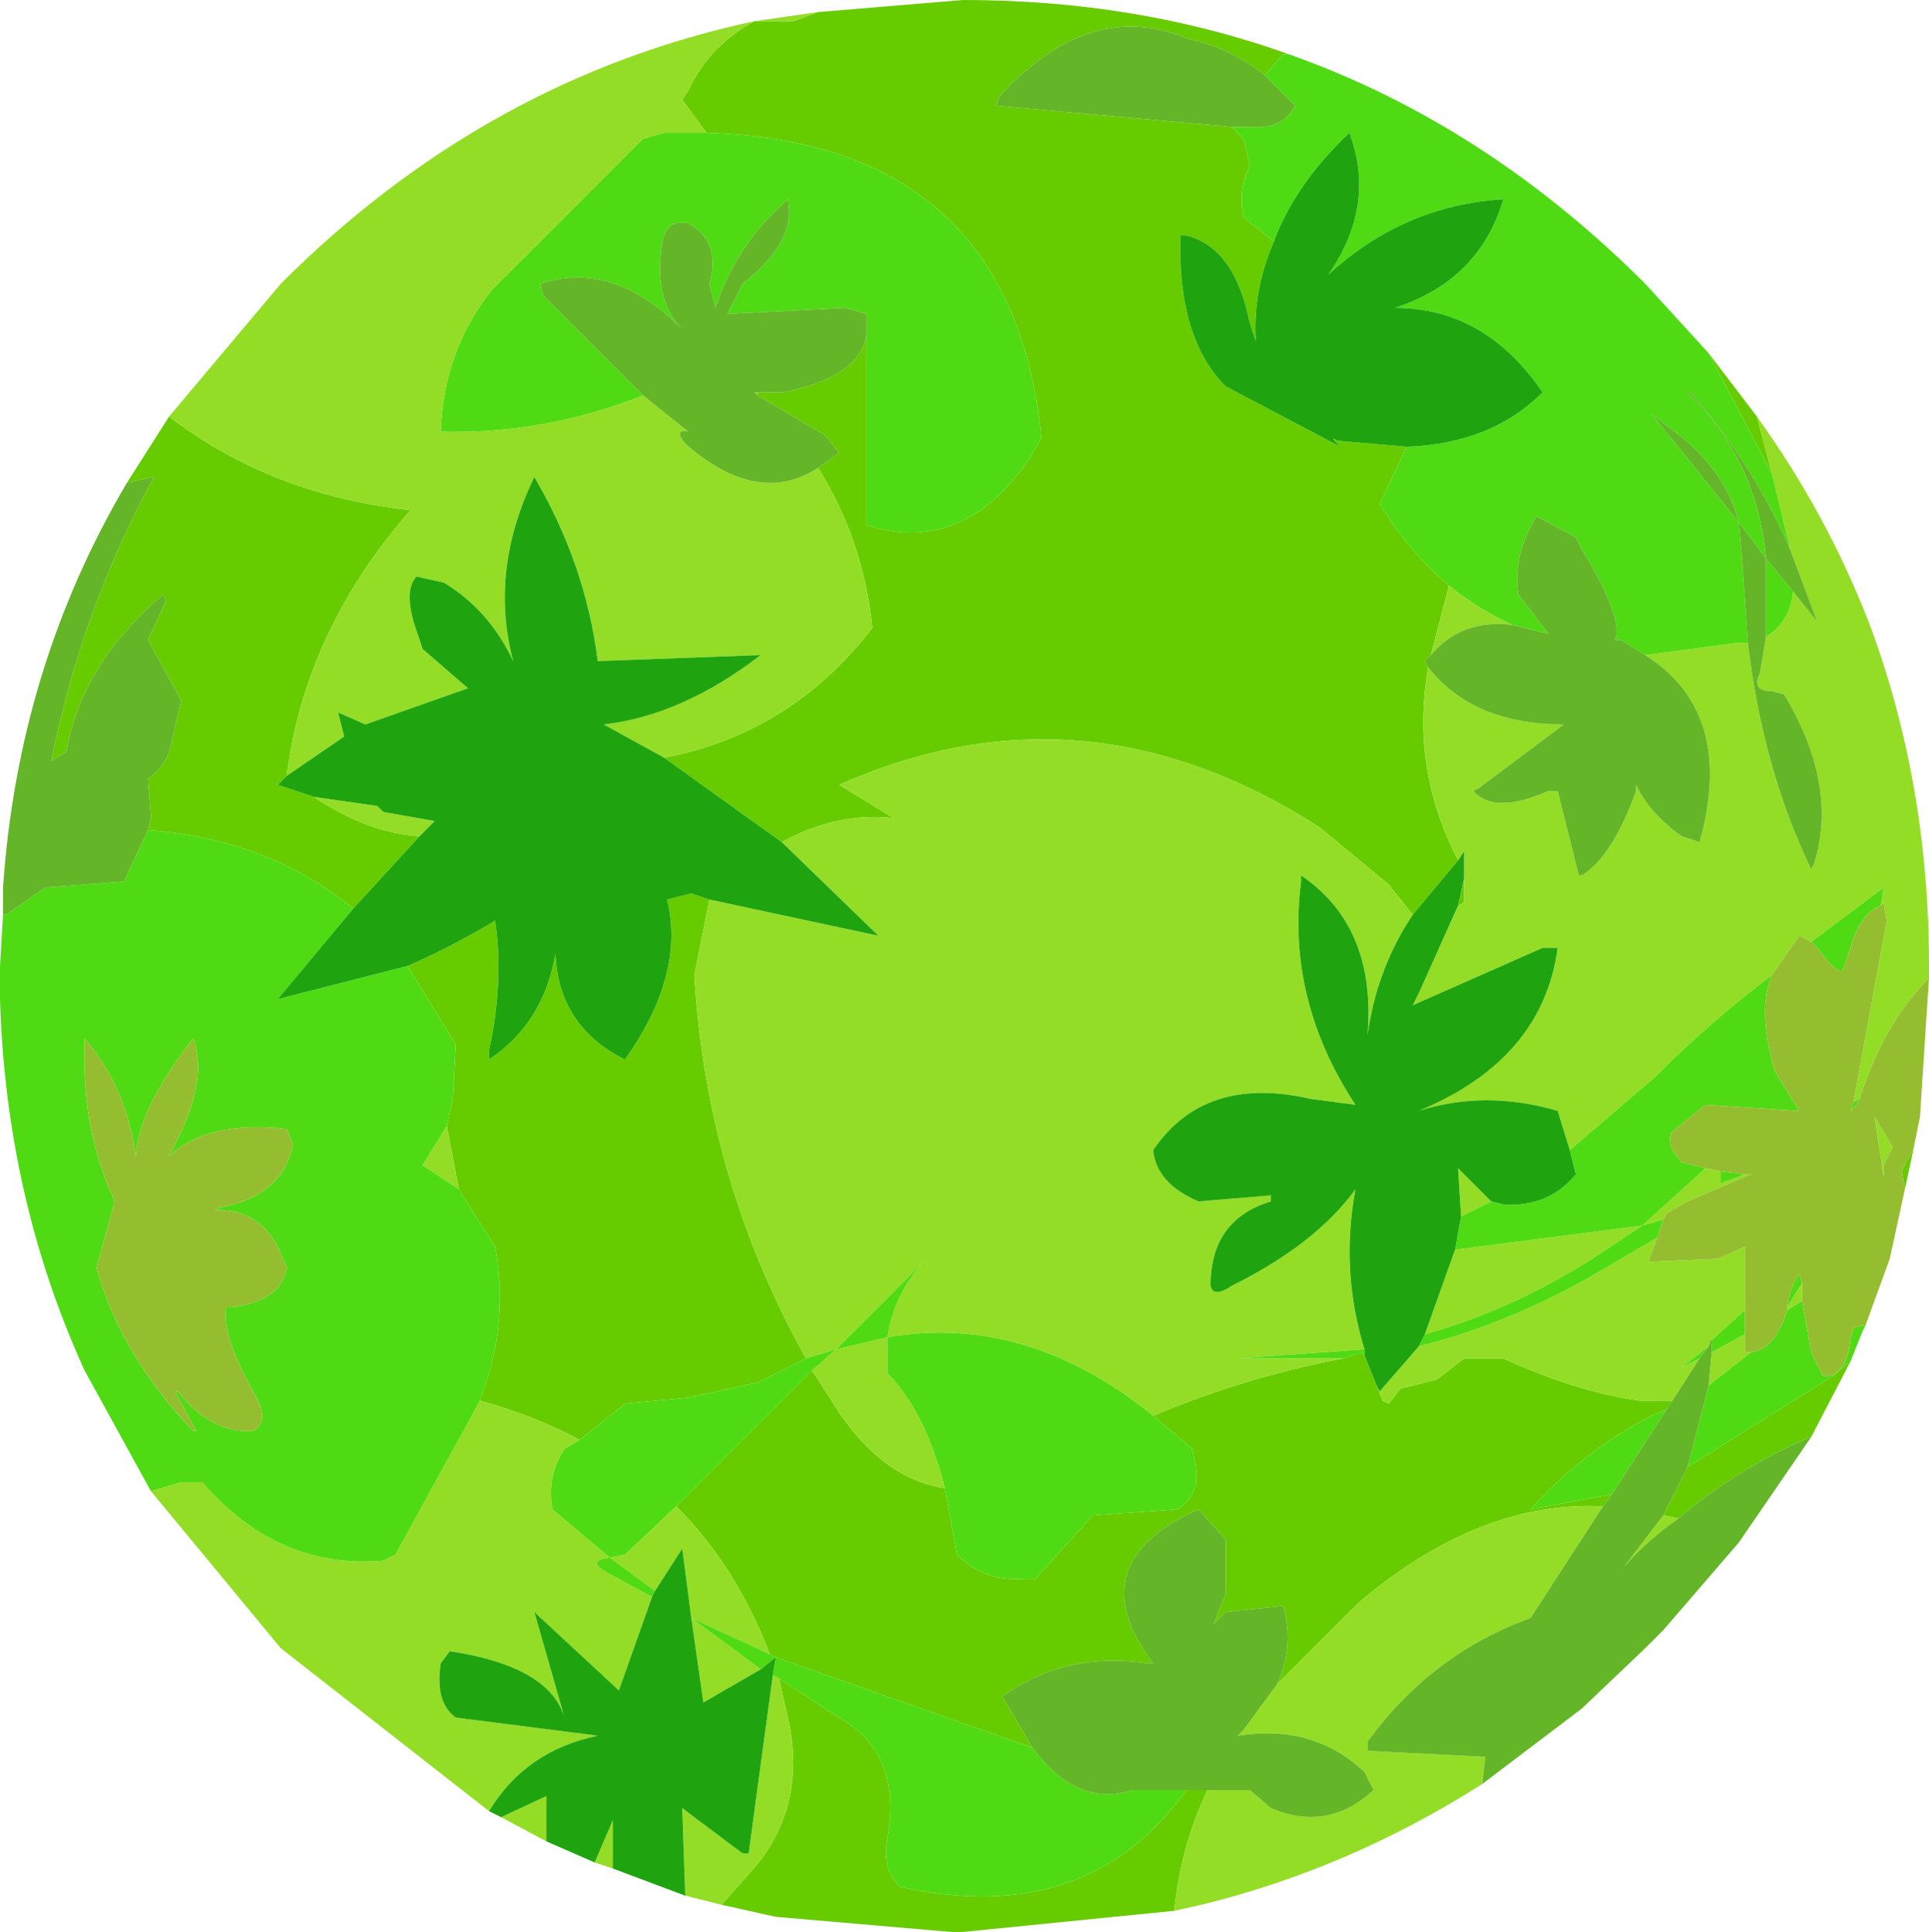 <?xml version="1.0" encoding="UTF-8" standalone="no"?>
<svg xmlns:xlink="http://www.w3.org/1999/xlink" height="32.0px" width="31.95px" xmlns="http://www.w3.org/2000/svg">
  <g transform="matrix(1.0, 0.0, 0.0, 1.0, 15.95, 16.0)">
    <path d="M5.0 -14.75 Q4.45 -15.2 3.75 -15.35 2.1 -16.05 0.6 -14.4 L0.55 -14.25 4.45 -13.9 4.55 -13.8 4.65 -13.7 4.75 -13.25 Q4.55 -12.85 4.65 -12.4 L5.15 -12.0 Q4.8 -11.2 4.85 -10.35 L4.75 -10.65 Q4.5 -11.9 3.7 -12.1 L3.6 -12.1 Q3.55 -10.4 4.35 -9.6 L6.25 -8.6 Q6.05 -8.8 6.2 -8.7 L7.35 -8.6 6.9 -7.65 Q7.4 -6.85 8.05 -6.3 L7.75 -5.15 7.65 -5.05 7.7 -4.95 7.65 -4.55 Q7.5 -3.1 8.2 -1.75 L7.45 -0.85 7.05 -1.35 5.9 -2.3 Q2.0 -4.8 -2.05 -3.0 L-1.15 -2.45 Q-2.1 -2.55 -3.0 -2.05 L-4.95 -3.45 Q-2.85 -3.85 -1.5 -5.6 -1.65 -7.05 -2.4 -8.25 L-2.05 -8.5 -2.3 -8.8 -3.4 -9.45 -3.4 -9.5 -3.0 -9.5 Q-1.7 -9.75 -1.6 -10.45 L-1.6 -7.3 Q0.0 -6.8 1.1 -8.4 L1.3 -8.75 Q0.8 -13.65 -4.25 -13.8 L-4.65 -14.35 -4.55 -14.5 Q-4.2 -15.25 -3.45 -15.65 L-2.8 -15.65 -2.4 -15.8 0.0 -16.0 Q2.9 -16.0 5.4 -15.1 L5.3 -15.1 5.0 -14.75 M13.4 -8.15 L12.35 -10.15 13.15 -9.1 13.4 -8.15 M6.65 6.45 L6.85 6.95 6.95 7.2 7.05 7.25 7.25 7.0 7.85 6.85 8.3 6.5 8.95 6.5 Q10.15 7.05 11.2 7.2 L11.75 7.2 11.65 7.35 11.4 7.45 Q10.25 8.05 9.4 9.0 L10.75 8.75 10.6 8.95 Q8.55 8.85 6.55 10.55 L5.2 11.9 Q5.5 11.25 5.3 10.6 L4.35 10.7 4.15 10.9 4.35 10.4 4.35 9.5 3.9 9.0 Q1.9 9.9 3.15 11.55 L3.05 11.55 Q1.7 11.35 0.65 12.1 L0.8 12.35 1.15 12.95 -3.1 11.45 -3.2 11.4 Q-3.75 9.95 -4.75 8.95 L-2.5 6.7 -2.05 7.4 Q-1.3 8.5 -0.3 8.65 L-0.1 9.75 Q0.35 10.2 1.0 10.15 L1.2 10.15 2.15 9.1 3.55 9.0 Q3.95 8.75 3.85 8.25 L3.8 8.0 3.15 7.45 Q4.7 6.8 6.3 6.5 L6.6 6.4 6.65 6.45 M8.2 -1.0 L8.3 -1.45 8.3 -1.05 8.2 -1.0 M15.75 3.0 L15.6 3.7 15.55 3.4 15.75 3.0 M14.7 6.55 L14.05 7.8 Q12.85 8.3 11.85 9.15 L11.6 9.1 12.0 8.3 14.4 6.8 14.7 6.55 M3.5 15.65 L0.0 16.0 -0.2 16.0 -3.1 15.75 -4.0 15.55 -3.6 15.1 Q-2.55 14.0 -2.9 12.45 L-3.05 11.8 -2.05 12.45 Q-1.0 13.05 -1.25 14.45 -1.35 14.95 -1.05 15.25 2.05 15.95 3.7 13.65 L4.05 13.65 Q3.6 14.6 3.5 15.65 M-13.85 -8.0 L-13.15 -9.1 Q-11.45 -7.8 -9.15 -7.55 -10.9 -5.55 -11.2 -3.15 L-11.35 -3.0 -10.75 -2.8 Q-9.85 -2.2 -9.0 -2.15 L-10.1 -0.95 Q-11.5 -2.1 -13.5 -2.25 L-13.45 -2.45 -13.5 -3.1 Q-13.15 -3.35 -13.1 -3.75 L-12.95 -4.4 -13.5 -5.4 -13.2 -6.05 -13.25 -6.15 Q-14.6 -5.0 -14.85 -3.55 L-15.1 -3.4 Q-14.6 -5.9 -13.4 -8.1 L-13.85 -8.0 M-9.2 0.0 Q-8.5 -0.3 -7.75 -0.75 -7.6 0.25 -7.85 1.4 L-7.85 1.55 Q-6.95 0.95 -6.75 -0.2 -6.7 1.0 -5.6 1.55 -4.6 0.15 -4.9 -1.1 L-4.5 -1.2 -4.2 -1.1 -4.45 0.15 Q-4.25 3.55 -2.6 6.5 L-3.4 6.9 -4.55 7.15 -5.6 7.25 -6.35 7.85 Q-7.1 7.45 -8.0 7.2 L-7.85 6.75 Q-7.55 5.7 -7.75 4.65 L-8.35 3.7 -8.55 2.65 -8.45 2.2 -8.4 1.3 -9.2 0.0" fill="#66cc00" fill-rule="evenodd" stroke="none"/>
    <path d="M-2.4 -15.8 L-2.8 -15.65 -3.45 -15.65 Q-4.2 -15.25 -4.55 -14.5 L-4.65 -14.35 -4.25 -13.8 -4.95 -13.8 -5.3 -13.7 -5.9 -13.1 -7.8 -11.2 Q-8.6 -10.2 -8.65 -8.85 -6.95 -8.8 -5.3 -9.45 L-5.05 -9.25 -4.55 -8.85 Q-4.8 -8.9 -4.6 -8.65 -3.4 -7.6 -2.4 -8.25 -1.65 -7.05 -1.5 -5.6 -2.85 -3.85 -4.95 -3.45 L-5.95 -4.0 Q-4.65 -4.15 -3.35 -5.15 L-6.05 -5.05 Q-6.25 -6.65 -7.1 -8.1 -7.85 -6.55 -7.45 -5.05 -7.85 -5.9 -8.6 -6.35 L-9.05 -6.45 Q-9.25 -6.25 -9.1 -5.7 L-8.95 -5.25 -8.2 -4.6 -9.9 -4.0 -10.35 -4.2 -10.25 -3.8 -11.2 -3.15 Q-10.9 -5.55 -9.15 -7.55 -11.45 -7.8 -13.15 -9.1 L-11.3 -11.3 Q-7.9 -14.7 -3.45 -15.65 L-2.4 -15.8 M-3.4 -9.5 L-3.4 -9.45 -3.45 -9.5 -3.4 -9.5 M-3.0 -2.05 Q-2.1 -2.55 -1.15 -2.45 L-2.05 -3.0 Q2.0 -4.8 5.9 -2.3 L7.05 -1.35 7.45 -0.85 Q6.85 0.05 6.7 1.15 6.85 -0.65 5.6 -1.5 L5.6 -1.4 Q5.35 0.55 6.5 2.3 L5.75 2.2 Q4.0 1.8 3.15 3.05 3.2 3.6 3.9 3.9 L5.1 3.8 5.1 3.9 Q4.1 4.2 4.1 5.3 4.15 5.5 4.45 5.3 5.85 4.6 6.5 3.7 6.25 5.05 6.65 6.35 L4.55 6.5 6.3 6.5 Q4.7 6.8 3.15 7.45 1.05 5.75 -1.25 6.15 L-1.25 6.75 -1.2 6.8 Q-0.6 7.45 -0.3 8.65 -1.3 8.5 -2.05 7.4 L-2.5 6.7 -2.1 6.35 -1.25 6.15 Q-1.15 5.45 -0.65 4.9 L-2.1 6.35 -2.6 6.5 Q-4.25 3.55 -4.45 0.15 L-4.2 -1.1 -1.4 -0.5 -3.0 -2.05 M8.2 -1.75 Q7.5 -3.1 7.65 -4.55 L7.7 -4.95 Q8.45 -4.0 9.95 -4.0 L8.55 -2.95 8.45 -2.9 Q8.8 -2.5 9.7 -2.9 L9.85 -2.9 10.2 -1.5 10.25 -1.5 Q10.75 -1.8 11.15 -2.9 L11.15 -3.0 Q11.35 -2.55 11.9 -2.15 L12.2 -2.05 Q12.8 -4.2 11.3 -5.15 L12.8 -5.35 13.0 -5.35 Q13.25 -3.25 14.05 -1.6 L14.1 -1.7 Q14.5 -3.0 13.6 -4.5 L13.4 -4.55 Q13.05 -4.55 13.2 -4.85 L13.3 -5.45 Q13.7 -5.7 13.75 -6.2 L14.15 -5.7 13.7 -6.9 13.4 -8.15 13.15 -9.1 Q14.3 -7.5 15.0 -5.7 16.0 -3.05 16.0 0.0 L16.0 0.2 Q15.25 0.95 14.85 2.2 L14.75 2.25 15.3 -0.75 15.25 -1.05 15.2 -1.0 15.25 -1.3 14.05 -0.4 13.95 -0.45 13.85 -0.5 13.4 0.15 Q12.4 0.9 11.45 1.85 L10.05 3.05 9.85 2.4 Q8.65 2.05 7.55 2.4 9.6 1.55 9.85 -0.3 L9.6 -0.3 7.45 0.65 7.55 0.45 8.2 -1.0 8.3 -1.05 8.3 -1.45 8.3 -1.9 8.2 -1.75 M7.75 -5.15 L8.05 -6.3 Q8.55 -5.9 9.1 -5.65 8.25 -5.75 7.75 -5.15 M6.85 6.95 L6.9 7.05 7.55 6.3 Q8.95 5.95 10.3 5.2 L11.5 4.5 11.35 4.9 12.5 4.85 12.95 4.65 12.95 5.7 12.4 6.2 12.4 6.15 12.35 6.3 11.9 6.65 12.2 6.5 11.75 7.2 11.2 7.2 Q10.15 7.05 8.95 6.5 L8.3 6.5 7.85 6.85 7.25 7.0 7.05 7.25 6.95 7.2 6.85 6.95 M7.65 6.1 L8.15 4.7 11.25 4.3 10.5 4.8 Q9.1 5.7 7.65 6.1 M8.25 4.15 L8.2 3.35 8.75 3.9 8.25 4.15 M8.6 13.55 Q6.4 14.95 3.95 15.55 L3.5 15.65 Q3.6 14.6 4.05 13.65 L4.75 13.65 5.1 13.95 Q6.05 14.35 6.8 13.65 L6.65 13.35 Q5.8 12.55 4.55 12.75 L4.65 12.65 5.2 11.9 6.55 10.55 Q8.55 8.85 10.6 8.95 L9.4 10.8 Q7.75 11.4 6.7 12.85 L6.7 13.0 8.65 13.1 8.6 13.55 M-4.0 15.55 L-4.6 15.4 -4.65 13.95 -3.65 14.7 -3.55 14.7 -3.15 11.75 -3.05 11.8 -2.9 12.45 Q-2.55 14.0 -3.6 15.1 L-4.0 15.55 M-5.8 14.95 L-6.1 14.85 -5.8 14.15 -5.8 14.95 M-6.9 14.5 L-7.65 14.1 -6.9 13.75 -6.9 14.5 M-7.85 14.0 L-11.3 11.3 -13.45 8.7 -12.95 8.55 -12.6 8.55 Q-11.35 10.0 -9.6 9.85 L-9.4 9.75 -8.0 7.2 Q-7.1 7.45 -6.35 7.85 L-6.6 8.0 Q-6.9 8.45 -6.8 9.0 L-5.85 9.8 -5.6 9.75 -4.75 8.95 Q-3.75 9.95 -3.2 11.4 L-4.5 10.8 -3.35 11.65 -4.3 12.2 -4.5 10.8 -4.65 9.65 -5.1 10.35 -5.85 9.8 Q-6.3 9.85 -5.8 10.1 L-5.15 10.45 -5.7 12.0 -7.1 10.7 -6.6 12.45 Q-6.85 11.6 -8.5 11.35 L-8.65 11.55 Q-8.75 12.2 -8.4 12.45 L-6.05 12.75 Q-7.25 13.0 -7.85 14.0 M15.25 3.3 L15.25 3.5 15.1 2.5 15.4 3.0 15.25 3.3 M12.3 3.35 L12.55 3.4 12.55 3.6 12.95 3.45 13.05 3.45 12.0 3.9 11.65 4.1 11.6 4.2 11.25 4.3 12.3 3.35 M12.95 6.1 L12.95 6.4 13.05 6.4 12.35 6.95 12.4 6.4 12.95 6.1 M13.65 5.7 L13.65 5.65 13.9 5.25 13.9 5.55 13.65 5.7 M11.6 9.1 L11.85 9.15 Q11.35 9.5 10.95 9.95 L11.6 9.1 M-9.0 -2.15 Q-9.85 -2.2 -10.75 -2.8 L-9.7 -2.65 -9.6 -2.55 -8.75 -2.4 -9.0 -2.15 M-8.55 2.65 L-8.35 3.7 -8.95 3.3 -8.55 2.65" fill="#94dd26" fill-rule="evenodd" stroke="none"/>
    <path d="M4.45 -13.9 L4.75 -13.9 Q5.3 -13.85 5.5 -14.25 L5.0 -14.75 5.3 -15.1 5.4 -15.1 Q8.65 -13.95 11.3 -11.3 L12.35 -10.15 13.4 -8.15 13.7 -6.9 Q13.1 -8.3 12.05 -9.5 L12.0 -9.5 Q13.15 -8.4 13.3 -6.75 L12.85 -7.35 Q12.6 -8.3 11.65 -8.95 L11.4 -9.15 12.85 -7.35 12.9 -6.8 13.0 -5.35 12.8 -5.35 11.3 -5.15 10.9 -5.4 10.8 -5.4 Q10.95 -5.75 10.25 -6.9 L10.15 -7.1 9.5 -7.45 Q9.1 -6.8 9.2 -6.15 L9.7 -5.5 9.1 -5.65 Q8.55 -5.9 8.05 -6.3 7.4 -6.85 6.9 -7.65 L7.35 -8.6 Q8.75 -8.65 9.6 -9.5 8.65 -10.9 7.15 -10.9 8.55 -11.35 8.95 -12.7 7.3 -12.6 6.05 -11.45 6.85 -12.6 6.4 -13.8 5.5 -12.95 5.15 -12.0 L4.65 -12.4 Q4.55 -12.85 4.75 -13.25 L4.65 -13.7 4.55 -13.8 4.45 -13.9 M-4.25 -13.8 Q0.8 -13.65 1.3 -8.75 L1.1 -8.4 Q0.0 -6.8 -1.6 -7.3 L-1.6 -10.45 -1.6 -10.8 -1.95 -10.9 -3.9 -10.8 -3.65 -11.3 Q-2.75 -12.0 -2.9 -12.7 L-2.95 -12.65 Q-3.75 -11.95 -4.1 -10.9 L-4.2 -11.3 Q-4.0 -12.0 -4.55 -12.3 -4.95 -12.4 -5.0 -11.85 -5.1 -11.0 -4.65 -10.55 -5.8 -11.7 -7.0 -11.3 L-6.95 -11.1 -5.3 -9.45 Q-6.95 -8.8 -8.65 -8.85 -8.6 -10.2 -7.8 -11.2 L-5.9 -13.1 -5.3 -13.7 -4.95 -13.8 -4.25 -13.8 M6.65 6.35 L6.65 6.45 6.6 6.4 6.3 6.5 4.55 6.5 6.65 6.35 M7.55 6.3 L7.65 6.1 Q9.1 5.7 10.5 4.8 L11.25 4.3 8.15 4.7 8.25 4.15 8.75 3.9 8.95 3.95 Q9.7 4.0 10.15 3.45 L10.05 3.05 11.45 1.85 Q12.4 0.9 13.4 0.15 13.15 0.75 13.45 1.75 L13.85 2.4 12.3 2.3 11.8 2.7 Q11.65 2.8 11.75 3.05 L11.9 3.25 12.3 3.35 11.25 4.3 11.6 4.2 11.5 4.5 10.3 5.2 Q8.95 5.95 7.55 6.3 M13.3 -6.75 L13.75 -6.2 Q13.7 -5.7 13.3 -5.45 L13.3 -6.75 M14.95 5.95 L14.9 6.05 14.7 6.55 14.4 6.8 12.0 8.3 12.35 6.95 13.05 6.4 Q13.45 6.35 13.65 5.7 L13.9 5.55 14.05 6.4 14.25 6.8 Q14.65 6.8 14.7 6.15 L14.75 6.0 14.9 5.95 14.95 5.95 M-13.45 8.7 L-14.55 6.7 Q-15.85 3.85 -15.95 0.55 L-15.95 0.0 -15.9 -0.85 -15.85 -0.85 -15.2 -1.3 -13.9 -1.4 -13.5 -2.25 Q-11.5 -2.1 -10.1 -0.95 L-11.35 0.55 -9.2 0.0 -8.4 1.3 -8.45 2.2 -8.55 2.65 -8.95 3.3 -8.35 3.7 -7.75 4.65 Q-7.55 5.7 -7.85 6.75 L-8.0 7.2 -9.4 9.75 -9.6 9.85 Q-11.35 10.0 -12.6 8.55 L-12.95 8.55 -13.45 8.7 M14.05 -0.4 L15.25 -1.3 15.2 -1.0 Q14.85 -0.85 14.7 -0.3 L14.6 0.0 Q14.55 0.25 14.15 -0.3 L14.05 -0.4 M14.75 2.25 L14.85 2.2 14.8 2.3 14.7 2.4 14.75 2.25 M12.55 3.4 L12.95 3.45 12.55 3.6 12.55 3.4 M12.95 5.7 L12.95 6.1 12.4 6.4 12.4 6.2 12.95 5.7 M13.65 5.65 Q13.7 5.3 13.85 5.1 L13.9 5.25 13.65 5.65 M12.2 6.5 L11.9 6.65 12.35 6.3 12.2 6.5 M11.65 7.35 L10.75 8.75 9.4 9.0 Q10.25 8.05 11.4 7.45 L11.65 7.35 M3.15 7.45 L3.8 8.0 3.85 8.25 Q3.95 8.75 3.55 9.0 L2.15 9.1 1.2 10.15 1.0 10.15 Q0.35 10.2 -0.1 9.75 L-0.3 8.65 Q-0.6 7.45 -1.2 6.8 L-1.25 6.75 -1.25 6.15 Q1.05 5.75 3.15 7.45 M-2.5 6.7 L-4.75 8.95 -5.6 9.75 -5.85 9.8 -6.8 9.0 Q-6.9 8.45 -6.6 8.0 L-6.35 7.85 -5.6 7.25 -4.55 7.15 -3.4 6.9 -2.6 6.5 -2.1 6.35 -0.65 4.9 Q-1.15 5.45 -1.25 6.15 L-2.1 6.35 -2.5 6.7 M-3.2 11.4 L-3.1 11.45 1.15 12.95 Q1.9 13.95 2.8 13.65 L3.7 13.65 Q2.05 15.95 -1.05 15.25 -1.35 14.95 -1.25 14.45 -1.0 13.05 -2.05 12.45 L-3.05 11.8 -3.15 11.75 -3.1 11.45 -3.35 11.65 -4.5 10.8 -3.2 11.4 M-5.1 10.35 L-5.15 10.45 -5.8 10.1 Q-6.3 9.85 -5.85 9.8 L-5.1 10.35 M-4.5 10.8 L-4.6 10.75 -4.5 10.8 M-11.1 2.95 L-11.2 2.7 Q-12.5 2.55 -13.15 3.15 L-13.05 2.95 Q-12.5 1.9 -12.75 1.2 -13.65 2.35 -13.7 3.15 L-13.75 2.85 Q-13.95 1.9 -14.55 1.2 L-14.55 1.3 Q-14.6 2.7 -14.05 3.9 L-14.35 5.0 Q-13.95 6.45 -12.75 7.7 L-12.7 7.7 -13.05 7.05 -13.0 7.05 Q-12.45 7.75 -11.75 7.7 -11.5 7.55 -11.7 7.15 -12.3 6.1 -12.2 5.65 L-12.1 5.65 Q-11.3 5.55 -11.2 5.0 L-11.35 4.65 Q-11.7 4.0 -12.4 4.05 L-12.3 4.0 Q-11.25 3.8 -11.1 2.95" fill="#50da14" fill-rule="evenodd" stroke="none"/>
    <path d="M-4.95 -3.45 L-3.0 -2.05 -1.4 -0.5 -4.2 -1.1 -4.5 -1.2 -4.9 -1.1 Q-4.6 0.15 -5.6 1.55 -6.7 1.0 -6.75 -0.2 -6.95 0.95 -7.85 1.55 L-7.85 1.4 Q-7.6 0.25 -7.75 -0.75 -8.5 -0.3 -9.2 0.0 L-11.35 0.55 -10.1 -0.95 -9.0 -2.15 -8.75 -2.4 -9.6 -2.55 -9.7 -2.65 -10.75 -2.8 -11.35 -3.0 -11.2 -3.15 -10.25 -3.8 -10.35 -4.2 -9.9 -4.0 -8.2 -4.6 -8.95 -5.25 -9.1 -5.7 Q-9.25 -6.25 -9.05 -6.45 L-8.6 -6.35 Q-7.85 -5.9 -7.45 -5.05 -7.85 -6.55 -7.1 -8.1 -6.25 -6.65 -6.05 -5.05 L-3.35 -5.15 Q-4.65 -4.15 -5.95 -4.0 L-4.95 -3.45 M7.45 -0.85 L8.2 -1.75 8.3 -1.9 8.3 -1.45 8.2 -1.0 7.55 0.45 7.45 0.65 9.6 -0.3 9.85 -0.3 Q9.6 1.55 7.55 2.4 8.65 2.05 9.85 2.4 L10.05 3.05 10.15 3.45 Q9.7 4.0 8.95 3.95 L8.75 3.9 8.2 3.35 8.25 4.15 8.15 4.7 7.65 6.1 7.55 6.3 6.9 7.05 6.85 6.95 6.65 6.45 6.65 6.35 Q6.25 5.05 6.5 3.7 5.85 4.6 4.45 5.3 4.15 5.5 4.1 5.3 4.1 4.2 5.1 3.9 L5.1 3.8 3.9 3.9 Q3.2 3.6 3.15 3.05 4.0 1.8 5.75 2.2 L6.5 2.3 Q5.35 0.55 5.6 -1.4 L5.6 -1.5 Q6.85 -0.65 6.7 1.15 6.85 0.05 7.45 -0.85 M7.35 -8.6 L6.2 -8.7 Q6.05 -8.8 6.25 -8.6 L4.35 -9.6 Q3.55 -10.4 3.6 -12.1 L3.7 -12.1 Q4.5 -11.9 4.75 -10.65 L4.85 -10.35 Q4.8 -11.2 5.15 -12.0 5.5 -12.95 6.4 -13.8 6.85 -12.6 6.05 -11.45 7.3 -12.6 8.95 -12.7 8.55 -11.35 7.15 -10.9 8.65 -10.9 9.6 -9.5 8.75 -8.65 7.35 -8.6 M-4.6 15.4 L-5.8 14.95 -5.8 14.15 -6.1 14.85 -6.9 14.5 -6.9 13.75 -7.65 14.1 -7.85 14.0 Q-7.25 13.0 -6.05 12.75 L-8.4 12.45 Q-8.75 12.2 -8.65 11.55 L-8.5 11.35 Q-6.85 11.6 -6.6 12.45 L-7.1 10.7 -5.7 12.0 -5.15 10.45 -5.1 10.35 -4.65 9.65 -4.5 10.8 -4.6 10.75 -4.5 10.8 -4.3 12.2 -3.35 11.65 -3.1 11.45 -3.15 11.75 -3.55 14.7 -3.65 14.7 -4.65 13.95 -4.6 15.4" fill="#1fa40f" fill-rule="evenodd" stroke="none"/>
    <path d="M16.0 0.2 L15.85 2.5 15.75 3.0 15.55 3.4 15.6 3.7 15.35 4.85 14.95 5.95 14.9 5.95 14.75 6.0 14.7 6.15 Q14.65 6.8 14.25 6.8 L14.05 6.4 13.9 5.55 13.9 5.25 13.85 5.1 Q13.7 5.3 13.65 5.65 L13.65 5.7 Q13.45 6.35 13.05 6.4 L12.95 6.4 12.95 6.1 12.95 5.7 12.95 4.65 12.5 4.85 11.35 4.9 11.5 4.5 11.6 4.2 11.65 4.1 12.0 3.9 13.05 3.45 12.95 3.45 12.55 3.4 12.3 3.35 11.9 3.25 11.75 3.05 Q11.65 2.8 11.8 2.7 L12.3 2.3 13.85 2.4 13.45 1.75 Q13.15 0.75 13.4 0.15 L13.85 -0.5 13.95 -0.45 14.05 -0.4 14.15 -0.3 Q14.55 0.25 14.6 0.0 L14.7 -0.3 Q14.85 -0.85 15.2 -1.0 L15.25 -1.05 15.3 -0.75 14.75 2.25 14.7 2.4 14.8 2.3 14.85 2.2 Q15.25 0.95 16.0 0.2 M15.25 3.3 L15.4 3.0 15.1 2.5 15.25 3.5 15.25 3.3 M-11.1 2.95 Q-11.25 3.8 -12.3 4.0 L-12.4 4.05 Q-11.7 4.0 -11.35 4.65 L-11.2 5.0 Q-11.3 5.55 -12.1 5.65 L-12.2 5.65 Q-12.3 6.1 -11.7 7.15 -11.5 7.55 -11.75 7.7 -12.45 7.75 -13.0 7.05 L-13.05 7.05 -12.7 7.7 -12.75 7.7 Q-13.95 6.45 -14.35 5.0 L-14.05 3.9 Q-14.6 2.7 -14.55 1.3 L-14.55 1.2 Q-13.95 1.9 -13.75 2.85 L-13.7 3.15 Q-13.65 2.35 -12.75 1.2 -12.5 1.9 -13.05 2.95 L-13.15 3.15 Q-12.5 2.55 -11.2 2.7 L-11.1 2.95" fill="#94be30" fill-rule="evenodd" stroke="none"/>
    <path d="M4.45 -13.9 L0.55 -14.25 0.6 -14.4 Q2.1 -16.05 3.75 -15.35 4.45 -15.2 5.0 -14.75 L5.5 -14.25 Q5.3 -13.85 4.75 -13.9 L4.45 -13.9 M-1.6 -10.45 Q-1.7 -9.75 -3.0 -9.5 L-3.4 -9.5 -3.45 -9.5 -3.4 -9.45 -2.3 -8.8 -2.05 -8.5 -2.4 -8.25 Q-3.4 -7.6 -4.6 -8.65 -4.8 -8.9 -4.55 -8.85 L-5.05 -9.25 -5.3 -9.45 -6.95 -11.1 -7.0 -11.3 Q-5.8 -11.7 -4.65 -10.55 -5.1 -11.0 -5.0 -11.85 -4.95 -12.4 -4.55 -12.3 -4.0 -12.0 -4.2 -11.3 L-4.1 -10.9 Q-3.75 -11.95 -2.95 -12.65 L-2.9 -12.7 Q-2.75 -12.0 -3.65 -11.3 L-3.9 -10.8 -1.95 -10.9 -1.6 -10.8 -1.6 -10.45 M7.7 -4.95 L7.65 -5.05 7.75 -5.15 Q8.25 -5.75 9.1 -5.65 L9.7 -5.5 9.2 -6.15 Q9.1 -6.8 9.5 -7.45 L10.15 -7.1 10.25 -6.9 Q10.95 -5.75 10.8 -5.4 L10.9 -5.4 11.3 -5.15 Q12.8 -4.2 12.2 -2.05 L11.9 -2.15 Q11.35 -2.55 11.15 -3.0 L11.15 -2.9 Q10.75 -1.8 10.25 -1.5 L10.2 -1.5 9.85 -2.9 9.7 -2.9 Q8.8 -2.5 8.45 -2.9 L8.55 -2.95 9.95 -4.0 Q8.45 -4.0 7.7 -4.95 M13.0 -5.35 L12.9 -6.8 12.85 -7.35 11.4 -9.15 11.65 -8.95 Q12.6 -8.3 12.85 -7.35 L13.3 -6.75 Q13.15 -8.4 12.0 -9.5 L12.05 -9.5 Q13.1 -8.3 13.7 -6.9 L14.15 -5.7 13.75 -6.2 13.3 -6.75 13.3 -5.45 13.2 -4.85 Q13.05 -4.55 13.4 -4.55 L13.6 -4.5 Q14.5 -3.0 14.1 -1.7 L14.05 -1.6 Q13.25 -3.25 13.0 -5.35 M14.05 7.8 L12.85 9.55 11.6 11.0 11.3 11.3 10.25 12.3 8.6 13.55 8.65 13.1 6.7 13.0 6.7 12.85 Q7.75 11.4 9.4 10.8 L10.6 8.95 10.75 8.75 11.65 7.35 11.75 7.2 12.2 6.5 12.35 6.3 12.4 6.15 12.4 6.2 12.4 6.4 12.35 6.95 12.0 8.3 11.6 9.1 10.95 9.95 Q11.35 9.5 11.85 9.15 12.85 8.3 14.05 7.8 M-15.9 -0.85 L-15.9 -1.3 Q-15.65 -4.95 -13.85 -8.0 L-13.4 -8.1 Q-14.6 -5.9 -15.1 -3.4 L-14.85 -3.55 Q-14.6 -5.0 -13.25 -6.15 L-13.2 -6.05 -13.5 -5.4 -12.95 -4.4 -13.1 -3.75 Q-13.15 -3.35 -13.5 -3.1 L-13.45 -2.45 -13.5 -2.25 -13.9 -1.4 -15.2 -1.3 -15.85 -0.85 -15.9 -0.85 M1.15 12.95 L0.8 12.35 0.65 12.1 Q1.7 11.35 3.05 11.55 L3.15 11.55 Q1.9 9.9 3.9 9.0 L4.35 9.5 4.35 10.4 4.15 10.9 4.35 10.7 5.3 10.6 Q5.5 11.25 5.2 11.9 L4.65 12.65 4.55 12.75 Q5.8 12.55 6.65 13.35 L6.8 13.65 Q6.05 14.35 5.1 13.95 L4.75 13.65 4.05 13.65 3.7 13.65 2.8 13.65 Q1.9 13.95 1.15 12.95" fill="#64b528" fill-rule="evenodd" stroke="none"/>
  </g>
</svg>
